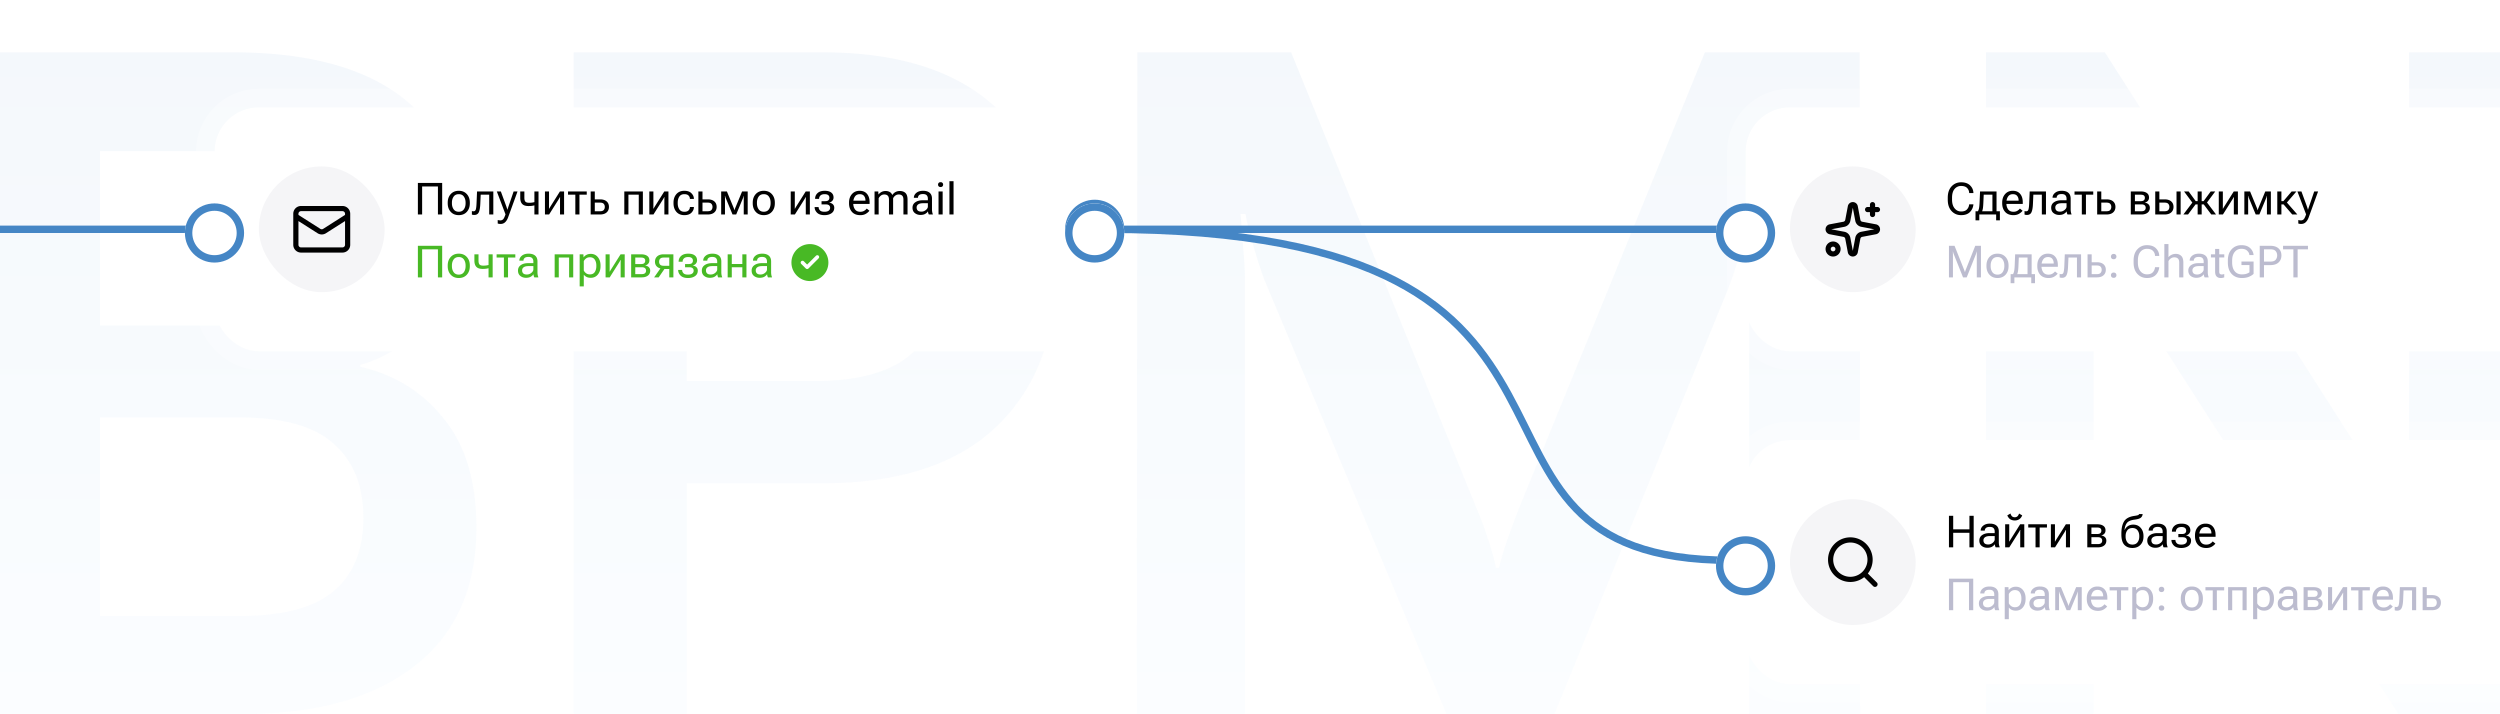 <svg xmlns="http://www.w3.org/2000/svg" width="676" height="193" fill="none" viewBox="0 0 676 193"><g clip-path="url(#a)"><path fill="url(#b)" d="M-2.992 193V14.152h65.905q28.966 0 44.646 11.295 15.679 11.16 15.679 34.812 0 15.813-7.308 25.512-7.175 9.7-18.47 12.889v.531q13.952 3.189 22.589 14.085 8.769 10.762 8.769 29.365 0 24.448-16.742 37.47Q95.467 193.001 66.501 193zm30.03-26.442h37.735q17.673 0 25.512-6.776 7.972-6.777 7.972-19.666 0-13.022-7.972-20.064-7.839-7.175-25.512-7.175H27.037zm0-78.528h33.75q17.671 0 25.112-5.98 7.44-6.111 7.441-18.336-.133-11.826-7.44-17.273-7.309-5.58-24.848-5.581H27.037zM155.126 193V14.152h67.234q31.093 0 47.17 15.148 16.21 15.147 16.211 42.652 0 27.771-16.211 43.317-16.077 15.414-47.17 15.413h-36.673V193zm30.561-89.955h34.281q19.134 0 27.24-8.106t8.105-22.854q0-13.952-8.105-21.924-7.972-7.973-27.24-8.105h-34.281zM307.4 193l.133-178.848h41.589l50.36 123.838a78 78 0 0 1 2.79 7.574 65 65 0 0 1 2.259 7.973h.797a85 85 0 0 1 2.392-7.973q1.328-3.72 2.79-7.574l50.492-123.838h41.855L502.99 193h-30.029V77.533q0-3.853.398-8.903.4-5.049.797-9.035h-1.328q-.798 3.986-2.392 9.035-1.462 5.05-2.923 8.903L420.343 193H391.11L341.947 75.806q-1.461-3.855-3.056-9.434-1.594-5.581-2.126-8.504h-1.329q.267 2.79.665 8.504.531 5.58.531 9.434V193zm229.606 0V14.152h32.155l74.675 116.929q2.259 3.454 4.252 7.84 1.993 4.251 3.322 7.839l1.195-.133q-.663-3.853-.93-8.504a157 157 0 0 1-.265-8.637V14.152h29.099V193h-32.023L573.679 76.071q-2.127-3.322-4.252-7.44-1.993-4.253-3.322-7.973h-1.196q.664 3.985.93 8.77.266 4.65.266 8.504V193z" opacity=".06"/><path stroke="#4586c5" stroke-linecap="round" stroke-width="2" d="M299 62h166M-33 62h166M299 62c152.5 0 81.5 89.5 169 89.5"/><rect width="238" height="66" x="58" y="29" fill="#fff" rx="12"/><rect width="243" height="71" x="55.5" y="26.5" stroke="#fff" stroke-opacity=".3" stroke-width="5" rx="14.5"/><path fill="#000" d="M112.996 58v-8.531h6.568V58h-1.148v-7.576h-4.271V58zm8.068-3.023v-.188q0-1.412.815-2.303.814-.896 2.174-.896t2.174.896q.814.891.814 2.303v.188q0 1.411-.814 2.308-.815.89-2.174.89-1.36 0-2.174-.89-.815-.896-.815-2.308m1.137-.188v.188q0 .954.463 1.617.469.662 1.389.662t1.383-.662q.462-.662.462-1.617v-.188q0-.96-.462-1.623-.463-.662-1.383-.662t-1.389.662q-.463.662-.463 1.623m7.781-2.145-.111 2.485q-.065 1.575-.41 2.285-.34.71-1.225.709-.204 0-.369-.03a1 1 0 0 1-.269-.075v-.961a1 1 0 0 0 .205.058q.111.018.24.018.452 0 .603-.457.159-.463.211-1.7l.135-3.21h4.401V58h-1.114v-5.355zm4.6 7.794v-.95a2.7 2.7 0 0 0 .721.106q.421 0 .72-.282.3-.274.663-1.347v-.006l-2.35-6.193h1.09l1.494 4.084q.082.234.146.45.07.212.118.405h.035q.046-.194.117-.404.077-.217.152-.451l1.395-4.084h1.055l-2.561 7.054q-.305.82-.803 1.278-.492.457-1.213.457-.24 0-.427-.03a2 2 0 0 1-.352-.087m7.207-6.967q0 .767.287 1.066.293.293.996.293.563 0 1.002-.082t.985-.217v.885q-.516.111-.973.205-.451.094-1.19.094-1.165 0-1.693-.563-.527-.562-.527-1.681v-1.705h1.113zm3.826-1.705V58h-1.113v-6.234zm1.74 6.234v-6.234h1.102v3.867q0 .176-.006.398 0 .223-.006.399h.053l.182-.323q.105-.175.222-.357l2.508-3.984h1.119V58h-1.101v-3.861a16 16 0 0 1 .023-.82h-.07a8 8 0 0 1-.182.34 5 5 0 0 1-.217.363L148.475 58zm6.241-5.355v-.88h5.062v.88h-1.974V58h-1.114v-5.355zm7.236-.88v2.145h1.412q1.16 0 1.787.55.627.546.627 1.483 0 .933-.627 1.495-.627.561-1.787.562h-2.525v-6.234zm1.412 3.024h-1.412v2.332h1.412q.715 0 1.002-.334.293-.333.293-.844 0-.504-.293-.826-.287-.328-1.002-.328m6.568-3.023h5.022V58h-1.113v-5.355h-2.795V58h-1.114zM175.574 58v-6.234h1.102v3.867q0 .176-.006.398 0 .223-.006.399h.053l.181-.323q.106-.175.223-.357l2.508-3.984h1.119V58h-1.102v-3.861q0-.175.006-.405.012-.233.018-.416h-.07a9 9 0 0 1-.399.704L176.693 58zm6.545-3.023v-.188q0-1.412.779-2.303.78-.896 2.151-.896 1.266 0 1.922.674.656.667.656 1.494v.03h-1.078v-.03q0-.493-.358-.873-.357-.381-1.142-.381-.92 0-1.36.662-.433.662-.433 1.623v.188q0 .96.433 1.623.44.662 1.36.662.785 0 1.142-.381.358-.381.358-.879v-.03h1.078v.03q0 .832-.656 1.506-.656.668-1.922.668-1.371 0-2.151-.89-.779-.898-.779-2.31m7.834-3.211v2.144h1.412q1.16 0 1.787.55.627.546.627 1.483 0 .933-.627 1.495-.627.561-1.787.562h-2.525v-6.234zm1.412 3.023h-1.412v2.332h1.412q.716 0 1.002-.334.293-.333.293-.844 0-.504-.293-.826-.286-.328-1.002-.328M195.004 58v-6.234h1.547l1.769 4.294q.141.346.182.481.041.13.07.275h.059q.029-.146.064-.275.042-.135.188-.469l1.781-4.306h1.512V58h-1.067v-4.242q0-.353.006-.504.012-.152.024-.27h-.053q-.03.117-.076.27-.041.147-.182.486L199.064 58h-.984l-1.769-4.277a6 6 0 0 1-.17-.463 7 7 0 0 1-.077-.276h-.058q.012.117.023.27.012.147.006.463V58zm8.537-3.023v-.188q0-1.412.814-2.303.815-.896 2.174-.896 1.36 0 2.174.896.815.891.815 2.303v.188q0 1.411-.815 2.308-.814.89-2.174.89t-2.174-.89q-.814-.896-.814-2.308m1.137-.188v.188q0 .954.463 1.617.468.662 1.388.662.921 0 1.383-.662.463-.662.463-1.617v-.188q0-.96-.463-1.623-.462-.662-1.383-.662-.92 0-1.388.662-.463.662-.463 1.623M213.812 58v-6.234h1.102v3.867q0 .176-.006.398 0 .223-.006.399h.053l.182-.323q.105-.175.222-.357l2.508-3.984h1.119V58h-1.101v-3.861a16 16 0 0 1 .023-.82h-.07a8 8 0 0 1-.182.34 5 5 0 0 1-.217.363L214.932 58zm9.124.176q-1.349 0-2.004-.662-.657-.669-.657-1.489v-.029h1.079v.03q0 .468.357.855.357.38 1.225.38.744 0 1.136-.286a.95.95 0 0 0 .393-.803.83.83 0 0 0-.287-.662q-.281-.246-.944-.246h-1.089v-.867h.978q.609 0 .873-.24.27-.247.27-.669 0-.48-.323-.732-.321-.252-.937-.252-.774 0-1.149.357-.375.358-.375.88v.029h-1.078v-.03q0-.926.674-1.535.674-.615 1.928-.615 1.148 0 1.764.48.621.48.621 1.342 0 .493-.323.873-.316.375-.855.492v.018q.645.093 1.008.457.363.357.363.92 0 .96-.744 1.482t-1.904.522m6.644-3.2v-.187q0-1.412.785-2.303.786-.896 2.08-.896 1.296 0 1.993.838.703.831.703 2.256v.457h-4.875v-.885h3.75v-.088q0-.703-.381-1.184-.381-.48-1.16-.48-.873 0-1.319.662-.44.662-.439 1.623v.188q0 .96.463 1.623.469.662 1.447.662.603 0 1.037-.258t.703-.61l.721.58q-.299.44-.932.82-.627.382-1.529.382-1.476 0-2.262-.89-.785-.898-.785-2.31M236.477 58v-6.234h1.007l.047.808h.035q.34-.433.821-.68.48-.245 1.072-.246.639 0 1.102.252.462.247.703.803h.035q.398-.557.885-.803a2.4 2.4 0 0 1 1.119-.252q.984 0 1.541.545.556.54.556 1.817V58h-1.113v-4.002q0-.756-.328-1.084t-.932-.328q-.52 0-.914.287a2.06 2.06 0 0 0-.615.738V58h-1.119v-4.002q0-.756-.328-1.084-.329-.328-.926-.328-.522 0-.914.287a2.1 2.1 0 0 0-.621.738V58zm10.265-1.834q0-.95.762-1.476.768-.534 1.951-.534h1.441v-.445q0-.55-.298-.89-.3-.346-1.026-.346t-1.043.293a.9.9 0 0 0-.31.68v.029h-1.108v-.03q0-.745.674-1.3.674-.557 1.817-.557 1.148 0 1.775.533.633.533.633 1.588v2.883q0 .381.058.72.059.334.17.592V58h-1.078a1.7 1.7 0 0 1-.158-.387 2.6 2.6 0 0 1-.082-.474q-.223.387-.727.685-.497.294-1.289.293-.896 0-1.529-.504t-.633-1.447m1.113-.059q0 .528.317.827.316.293.978.293.669 0 1.207-.446.54-.445.539-.943v-.885h-1.324q-.843 0-1.283.31a.99.99 0 0 0-.434.844M253.779 58v-6.234h1.114V58zm-.129-8.086q0-.276.176-.463.181-.193.51-.193.328 0 .504.193a.64.64 0 0 1 .181.463q0 .282-.181.475-.175.187-.504.187-.328 0-.51-.187a.68.68 0 0 1-.176-.475M256.727 58v-9h1.113v9z"/><path fill="#48b925" d="M112.996 75v-8.531h6.568V75h-1.148v-7.576h-4.271V75zm8.068-3.023v-.188q0-1.412.815-2.303.814-.896 2.174-.896t2.174.896q.814.891.814 2.303v.188q0 1.411-.814 2.308-.815.89-2.174.89-1.36 0-2.174-.89-.815-.896-.815-2.308m1.137-.188v.188q0 .954.463 1.617.469.662 1.389.662t1.383-.662q.462-.662.462-1.617v-.188q0-.96-.462-1.623-.463-.662-1.383-.662t-1.389.662q-.463.661-.463 1.623m7.19-1.318q0 .767.287 1.066.292.293.996.293.563 0 1.002-.082t.984-.217v.885q-.516.111-.972.205-.452.094-1.19.094-1.166 0-1.693-.563t-.528-1.681v-1.705h1.114zm3.826-1.705V75h-1.113v-6.234zm1.066.878v-.878h5.063v.878h-1.975V75h-1.113v-5.356zm5.783 3.522q0-.95.762-1.477.768-.533 1.951-.533h1.442v-.445q0-.55-.299-.89-.298-.346-1.026-.346-.727 0-1.042.293a.9.9 0 0 0-.311.68v.029h-1.107v-.03q0-.745.673-1.3.674-.557 1.817-.557 1.148 0 1.775.533.633.533.633 1.588v2.883q0 .381.059.72.058.334.169.592V75h-1.078a1.7 1.7 0 0 1-.158-.387 2.6 2.6 0 0 1-.082-.474q-.222.387-.726.685-.498.293-1.289.293-.897 0-1.53-.504t-.633-1.447m1.114-.059q0 .528.316.827.316.293.979.293.667 0 1.207-.446.539-.445.539-.943v-.885h-1.325q-.843 0-1.283.31a.98.98 0 0 0-.433.844m8.8-4.341h5.022V75h-1.113v-5.356h-2.795V75h-1.114zm6.762 8.671v-8.671h1.008l.047.808h.035q.24-.38.738-.65.504-.276 1.172-.276 1.202 0 1.922.891.721.885.721 2.25v.188q0 1.359-.721 2.25-.72.89-1.922.89-.668 0-1.137-.234a2.04 2.04 0 0 1-.75-.621v3.175zm1.113-4.3q.188.41.61.738.428.322 1.031.322.909 0 1.33-.638.422-.645.422-1.582v-.188q0-.943-.422-1.582-.421-.645-1.33-.644-.603 0-1.031.328a1.94 1.94 0 0 0-.61.738zM163.75 75v-6.234h1.102v3.867q0 .176-.006.398 0 .223-.006.399h.053l.181-.323q.106-.176.223-.357l2.508-3.984h1.119V75h-1.102v-3.861q0-.175.006-.405.012-.234.018-.416h-.071a8 8 0 0 1-.398.704L164.869 75zm6.914 0v-6.234h2.69q1.037 0 1.634.416.604.41.604 1.248 0 .526-.317.879-.31.351-.837.468v.018q.644.094 1.007.457.369.363.369.932 0 .861-.626 1.341-.627.475-1.653.475zm1.113-3.603h1.577q.591 0 .849-.24.264-.248.264-.669 0-.415-.264-.627-.258-.21-.849-.217h-1.577zm0 2.724h1.758q.599 0 .879-.252.281-.258.281-.685 0-.417-.281-.668-.275-.252-.879-.252h-1.758zm6.328.879h-1.23l1.869-2.66 1.125.1zm2.866 0v-2.256h-1.412l-.106-.07q-1.131 0-1.74-.516t-.609-1.394q0-.909.615-1.453.615-.546 1.758-.545h2.607V75zm-1.494-3.135h1.494v-2.22h-1.494q-.692 0-.973.316-.281.315-.281.803 0 .486.275.797.282.304.979.304m6.556 3.31q-1.347 0-2.004-.661-.656-.669-.656-1.489v-.029h1.078v.03q0 .468.358.855.357.38 1.224.38.744 0 1.137-.286a.95.95 0 0 0 .392-.803q0-.417-.287-.662-.281-.246-.943-.246h-1.09v-.867h.979q.609 0 .873-.24.269-.248.269-.669 0-.48-.322-.732t-.937-.252q-.774 0-1.149.357-.375.358-.375.88v.028h-1.078v-.029q0-.926.674-1.535.674-.615 1.928-.615 1.148 0 1.763.48.621.48.621 1.342 0 .493-.322.873-.317.375-.855.492v.018q.644.094 1.007.457.364.357.364.92 0 .96-.744 1.482-.745.522-1.905.522m3.744-2.009q0-.95.762-1.477.768-.533 1.951-.533h1.442v-.445q0-.55-.299-.89-.298-.346-1.026-.346-.726 0-1.043.293a.9.9 0 0 0-.31.68v.029h-1.108v-.03q0-.745.674-1.3.674-.557 1.817-.557 1.148 0 1.775.533.633.533.633 1.588v2.883q0 .381.059.72.058.334.169.592V75h-1.078a1.7 1.7 0 0 1-.158-.387 2.6 2.6 0 0 1-.082-.474q-.223.387-.726.685-.499.293-1.29.293-.896 0-1.529-.504t-.633-1.447m1.114-.059q0 .528.316.827.316.293.979.293.667 0 1.207-.446.539-.445.539-.943v-.885h-1.325q-.843 0-1.283.31a.98.98 0 0 0-.433.844m5.871-4.341h1.113v2.619h2.854v-2.62h1.113V75h-1.113v-2.736h-2.854V75h-1.113zm6.48 4.4q0-.95.762-1.477.768-.533 1.951-.533h1.441v-.445q0-.55-.298-.89-.3-.346-1.026-.346t-1.043.293a.9.9 0 0 0-.31.68v.029h-1.108v-.03q0-.745.674-1.3.674-.557 1.817-.557 1.148 0 1.775.533.633.533.633 1.588v2.883q0 .381.058.72.059.334.17.592V75h-1.078a1.7 1.7 0 0 1-.158-.387 2.6 2.6 0 0 1-.082-.474q-.223.387-.727.685-.497.293-1.289.293-.896 0-1.529-.504t-.633-1.447m1.113-.059q0 .528.317.827.316.293.978.293.669 0 1.207-.446.54-.445.539-.943v-.885h-1.324q-.843 0-1.283.31a.99.99 0 0 0-.434.844"/><circle cx="219" cy="71" r="5" fill="#48b925"/><path stroke="#fff" stroke-linecap="round" stroke-linejoin="round" d="m221 69.5-2.75 2.75L217 71"/><rect width="34" height="34" x="70" y="45" fill="#f5f5f7" rx="17"/><path stroke="#000" stroke-linecap="round" stroke-linejoin="round" stroke-width="1.4" d="m94 58.498-6.294 4.01a1.4 1.4 0 0 1-1.406 0l-6.3-4.01m1.4-2.1h11.2a1.4 1.4 0 0 1 1.4 1.4v8.4a1.4 1.4 0 0 1-1.4 1.4H81.4a1.4 1.4 0 0 1-1.4-1.4v-8.4a1.4 1.4 0 0 1 1.4-1.4"/><circle cx="296" cy="62" r="7" fill="#fff" stroke="#4586c5" stroke-width="2"/><g filter="url(#c)"><circle cx="296" cy="62" r="8" fill="#fff"/><circle cx="296" cy="62" r="7" stroke="#4586c5" stroke-width="2"/></g><g filter="url(#d)"><circle cx="58" cy="62" r="8" fill="#fff"/><circle cx="58" cy="62" r="7" stroke="#4586c5" stroke-width="2"/></g><rect width="238" height="66" x="472" y="29" fill="#fff" rx="12"/><rect width="243" height="71" x="469.5" y="26.5" stroke="#fff" stroke-opacity=".3" stroke-width="5" rx="14.5"/><path fill="#000" d="M526.674 53.992v-.515q0-1.975 1.031-3.077 1.032-1.107 2.584-1.107 1.559 0 2.42.838t.902 2.021v.059h-1.148v-.059a1.9 1.9 0 0 0-.557-1.318q-.526-.55-1.617-.55a2.23 2.23 0 0 0-1.764.808q-.691.802-.691 2.385v.515q0 1.495.691 2.344.692.85 1.764.85 1.049 0 1.57-.551.522-.556.598-1.319l.006-.058h1.148l-.006.058a3.3 3.3 0 0 1-.937 2.022q-.82.838-2.379.838-1.552 0-2.584-1.102-1.03-1.107-1.031-3.082m13.084 5.59V58h-4.559v1.582h-1.019v-2.46h6.591v2.46zm-3.363-6.937-.094 2.12q-.046 1.08-.129 1.588a3.5 3.5 0 0 1-.24.856h-1.161q.211-.28.334-.809.13-.533.182-1.775l.117-2.86h4.459V58h-1.113v-5.355zm4.998 2.332v-.188q0-1.412.785-2.303.785-.896 2.08-.896t1.992.838q.703.831.703 2.256v.457h-4.875v-.885h3.75v-.088q0-.703-.381-1.184-.38-.48-1.16-.48-.873 0-1.318.662-.44.662-.44 1.623v.188q0 .96.463 1.623.47.662 1.447.662.605 0 1.038-.258t.703-.61l.72.58q-.298.44-.931.82-.627.382-1.53.382-1.476 0-2.261-.89-.785-.898-.785-2.31m8.425-2.332-.111 2.484q-.065 1.575-.41 2.285-.34.71-1.225.709-.205 0-.369-.03a1 1 0 0 1-.269-.075v-.961a1 1 0 0 0 .205.058q.111.018.24.018.452 0 .603-.457.159-.463.211-1.7l.135-3.21h4.401V58h-1.114v-5.355zm4.823 3.521q0-.95.761-1.476.767-.534 1.952-.534h1.441v-.445q0-.55-.299-.89-.299-.346-1.025-.346-.727 0-1.043.293a.9.9 0 0 0-.311.68v.029h-1.107v-.03q0-.745.674-1.3.673-.557 1.816-.557 1.148 0 1.775.533.633.533.633 1.588v2.883q0 .381.059.72.058.334.17.592V58h-1.078a1.7 1.7 0 0 1-.159-.387 2.6 2.6 0 0 1-.082-.474q-.222.387-.726.685-.498.294-1.289.293-.897 0-1.53-.504-.632-.504-.632-1.447m1.113-.059q0 .528.316.827.316.293.979.293.667 0 1.207-.446.539-.445.539-.943v-.885h-1.324q-.845 0-1.283.31a.98.98 0 0 0-.434.844m5.197-3.462v-.88h5.063v.88h-1.975V58h-1.113v-5.355zm7.237-.88v2.145h1.412q1.16 0 1.787.55.627.546.627 1.483 0 .933-.627 1.495-.627.561-1.787.562h-2.526v-6.234zm1.412 3.024h-1.412v2.332h1.412q.714 0 1.002-.334.293-.333.293-.844 0-.504-.293-.826-.288-.328-1.002-.328M576.168 58v-6.234h2.689q1.038 0 1.635.416.604.41.604 1.248 0 .526-.317.879-.31.351-.838.468v.018q.645.093 1.008.457.369.363.369.932 0 .861-.627 1.341-.626.475-1.652.475zm1.113-3.603h1.576q.592 0 .85-.24.264-.247.264-.669 0-.415-.264-.627-.258-.21-.85-.216h-1.576zm0 2.724h1.758q.598 0 .879-.252.28-.258.281-.685 0-.416-.281-.668-.276-.252-.879-.252h-1.758zm6.61-5.355v2.144h1.412q1.16 0 1.787.55.627.546.627 1.483 0 .933-.627 1.495-.627.561-1.787.562h-2.526v-6.234zm1.412 3.023h-1.412v2.332h1.412q.714 0 1.002-.334.293-.333.293-.844 0-.504-.293-.826-.288-.328-1.002-.328M588.531 58v-6.234h1.114V58zm6.803 0h-1.09v-6.234h1.09zm2.596 0-2.116-2.83.733-.71 2.672 3.54zm-3.141-3.615h1.066l1.922-2.62h1.225l-2.607 3.499h-1.606zM591.643 58h-1.26l2.66-3.527.697.715zm3.146-3.615v.879h-1.623l-2.596-3.498h1.242l1.911 2.619zM599.957 58v-6.234h1.102v3.867q0 .176-.006.398 0 .223-.006.399h.053l.181-.323q.106-.175.223-.357l2.508-3.984h1.119V58h-1.102v-3.861q0-.175.006-.405.012-.233.018-.416h-.071a8 8 0 0 1-.398.704L601.076 58zm6.914 0v-6.234h1.547l1.77 4.294q.14.346.181.481.041.13.07.275h.059a5 5 0 0 1 .064-.275q.042-.135.188-.469l1.781-4.306h1.512V58h-1.066v-4.242q0-.353.005-.504.012-.152.024-.27h-.053a5 5 0 0 1-.258.756L610.932 58h-.985l-1.769-4.277a6 6 0 0 1-.17-.463 6 6 0 0 1-.076-.276h-.059q.012.117.023.27.012.147.006.463V58zm12.955 0-2.461-2.86.692-.738L621.203 58zm-3.492-3.615h1.096l2.232-2.62h1.295l-3.012 3.499h-1.611zm.557-2.62V58h-1.114v-6.234zm4.57 8.673v-.95a2.7 2.7 0 0 0 .721.106q.421 0 .72-.282.3-.274.662-1.347v-.006l-2.349-6.193h1.09l1.494 4.084q.082.234.146.45.07.212.117.405h.036q.046-.194.117-.404.076-.217.152-.451l1.395-4.084h1.054l-2.56 7.054q-.305.82-.803 1.278-.492.457-1.213.457-.24 0-.428-.03a2 2 0 0 1-.351-.087"/><path fill="#bcbccf" d="M526.996 75v-8.531h1.512l2.531 6.334q.07.175.135.369.07.188.123.363h.047a9 9 0 0 1 .252-.732l2.513-6.334h1.536V75h-1.12v-6.176q0-.176.006-.392.012-.224.035-.399h-.052a7 7 0 0 1-.123.399 6 6 0 0 1-.141.392L531.801 75h-.996l-2.467-6.176a10 10 0 0 1-.147-.392 3 3 0 0 1-.099-.399h-.059q.024.175.029.399.012.216.012.392V75zm10.143-3.023v-.188q0-1.412.814-2.303.815-.896 2.174-.896 1.36 0 2.174.896.814.891.814 2.303v.188q0 1.411-.814 2.308-.815.89-2.174.89-1.36 0-2.174-.89-.814-.896-.814-2.308m1.136-.188v.188q0 .954.463 1.617.47.662 1.389.662.92 0 1.383-.662t.463-1.617v-.188q0-.96-.463-1.623-.463-.662-1.383-.662t-1.389.662q-.462.661-.463 1.623m10.975 4.793V75h-4.559v1.582h-1.019v-2.46h6.592v2.46zm-3.363-6.937-.094 2.12q-.047 1.08-.129 1.588a3.5 3.5 0 0 1-.24.856h-1.16q.21-.28.334-.809.129-.533.181-1.775l.117-2.86h4.459V75h-1.113v-5.356zm4.998 2.332v-.188q0-1.412.785-2.303.785-.896 2.08-.896t1.992.838q.703.831.703 2.256v.457h-4.875v-.885h3.75v-.088q0-.703-.381-1.184-.38-.48-1.16-.48-.873 0-1.318.662-.44.661-.44 1.623v.188q0 .96.463 1.623.469.662 1.448.662.603 0 1.037-.258t.703-.61l.721.58q-.3.44-.932.82-.627.382-1.529.382-1.478 0-2.262-.89-.785-.898-.785-2.31m8.426-2.333-.112 2.485q-.064 1.575-.41 2.285-.34.71-1.225.709-.204 0-.369-.03a1 1 0 0 1-.269-.075v-.961a1 1 0 0 0 .205.058q.111.018.24.018.451 0 .604-.457.157-.463.211-1.7l.134-3.21h4.401V75h-1.114v-5.356zm6.275-.878v2.144h1.412q1.16 0 1.787.55.627.546.627 1.483 0 .932-.627 1.495-.627.561-1.787.562h-2.525v-6.234zm1.412 3.023h-1.412v2.332h1.412q.716 0 1.002-.334.293-.334.293-.844 0-.504-.293-.826-.286-.328-1.002-.328m3.803 2.625q0-.293.187-.504.194-.21.551-.21t.551.21a.72.72 0 0 1 .193.504.72.72 0 0 1-.193.504q-.194.21-.551.21t-.551-.21a.73.73 0 0 1-.187-.504m0-5.033q0-.292.187-.504.194-.21.551-.211.357 0 .551.211a.72.72 0 0 1 .193.504.72.72 0 0 1-.193.504q-.194.21-.551.21t-.551-.21a.73.73 0 0 1-.187-.504m6.123 1.611v-.515q0-1.975 1.031-3.077 1.032-1.107 2.584-1.107 1.559 0 2.42.838.861.837.902 2.021v.059h-1.148v-.059a1.9 1.9 0 0 0-.557-1.318q-.526-.55-1.617-.55a2.23 2.23 0 0 0-1.764.808q-.691.802-.691 2.385v.515q0 1.494.691 2.344.692.85 1.764.85 1.049 0 1.57-.551.522-.556.598-1.319l.006-.058h1.148l-.006.058a3.3 3.3 0 0 1-.937 2.022q-.82.838-2.379.838-1.552 0-2.584-1.102-1.03-1.107-1.031-3.082M585.238 75v-9h1.114v3.545q.339-.41.849-.65.51-.246 1.125-.247.909 0 1.477.545.574.54.574 1.817V75h-1.119v-4.002q0-.756-.346-1.084-.34-.328-.967-.328-.538 0-.949.287a2 2 0 0 0-.644.738V75zm6.481-1.834q0-.95.761-1.477.768-.533 1.952-.533h1.441v-.445q0-.55-.299-.89-.299-.346-1.025-.346-.727 0-1.043.293a.9.9 0 0 0-.311.68v.029h-1.107v-.03q0-.745.674-1.3.673-.557 1.816-.557 1.149 0 1.776.533.632.533.632 1.588v2.883q0 .381.059.72.059.334.17.592V75h-1.078a1.6 1.6 0 0 1-.158-.387 2.6 2.6 0 0 1-.083-.474q-.222.387-.726.685-.498.293-1.289.293-.897 0-1.529-.504-.633-.504-.633-1.447m1.113-.059q0 .528.316.827.317.293.979.293.668 0 1.207-.446.539-.445.539-.943v-.885h-1.324q-.844 0-1.283.31a.99.99 0 0 0-.434.844m5.004-3.486v-.855h3.609v.855zm1.131 3.832v-6.14h1.113v6.14q0 .41.164.586.17.176.533.176.164 0 .323-.035.163-.036.334-.094V75a2.594 2.594 0 0 1-.955.176q-.692 0-1.102-.416t-.41-1.307m3.445-2.46v-.516q0-1.975 1.031-3.077 1.032-1.107 2.637-1.107 1.506 0 2.344.78.837.778.937 1.84l.006.058h-1.148v-.059q-.024-.58-.569-1.107-.544-.528-1.576-.528-1.119 0-1.81.856-.692.85-.692 2.344v.515q0 1.494.692 2.35.691.85 1.945.85.655 0 1.137-.135.48-.135.908-.428v-1.957h-2.162v-.95h3.275v3.329q-.404.416-1.213.773-.808.352-1.945.352-1.734 0-2.766-1.102-1.03-1.107-1.031-3.082M611.031 75v-8.531h2.889q1.435 0 2.203.709.773.708.773 1.886t-.773 1.899q-.768.72-2.203.72h-1.74V75zm1.149-4.266h1.74q1.014 0 1.418-.486.41-.486.41-1.184 0-.697-.41-1.171-.404-.475-1.418-.475h-1.74zm5.156-3.316v-.95h6.738v.95h-2.795V75h-1.148v-7.582z"/><rect width="34" height="34" x="484" y="45" fill="#f5f5f7" rx="17"/><g clip-path="url(#e)"><path stroke="#000" stroke-linecap="round" stroke-linejoin="round" stroke-width="1.4" d="M506.334 55.334V58m1.333-1.333H505m-4.655-.79a.669.669 0 0 1 1.311 0l.7 3.705a1.33 1.33 0 0 0 1.063 1.062l3.705.701a.67.67 0 0 1 .545.655.67.67 0 0 1-.545.656l-3.705.7a1.33 1.33 0 0 0-1.063 1.063l-.7 3.705a.668.668 0 0 1-1.311 0l-.701-3.705a1.336 1.336 0 0 0-1.062-1.063l-3.706-.7a.664.664 0 0 1-.544-.656.66.66 0 0 1 .544-.655l3.706-.7a1.34 1.34 0 0 0 1.062-1.063zM497 67.333a1.333 1.333 0 1 1-2.667 0 1.333 1.333 0 0 1 2.667 0"/></g><g filter="url(#f)"><circle cx="472" cy="62" r="8" fill="#fff"/><circle cx="472" cy="62" r="7" stroke="#4586c5" stroke-width="2"/></g><rect width="238" height="66" x="472" y="119" fill="#fff" rx="12"/><rect width="243" height="71" x="469.5" y="116.5" stroke="#fff" stroke-opacity=".3" stroke-width="5" rx="14.5"/><path fill="#000" d="M526.996 148v-8.531h1.149v3.656h4.388v-3.656h1.149V148h-1.149v-3.926h-4.388V148zm8.215-1.834q0-.95.762-1.477.767-.533 1.951-.533h1.441v-.445q0-.55-.299-.891-.299-.345-1.025-.345t-1.043.293a.9.9 0 0 0-.31.679v.03h-1.108v-.03q0-.744.674-1.301t1.816-.556q1.149 0 1.776.533.633.534.633 1.588v2.883q0 .381.058.72.059.334.17.592V148h-1.078a1.7 1.7 0 0 1-.158-.387 2.5 2.5 0 0 1-.082-.474q-.223.386-.727.685-.498.293-1.289.293-.896 0-1.529-.504t-.633-1.447m1.113-.059q0 .528.317.827.317.293.978.293.668 0 1.207-.446.54-.445.539-.943v-.885h-1.324q-.843 0-1.283.311a.98.98 0 0 0-.434.843m5.871 1.893v-6.234h1.102v3.867q0 .176-.006.398 0 .223-.006.399h.053l.182-.323q.105-.175.222-.357l2.508-3.984h1.119V148h-1.101v-3.861q0-.176.005-.405.012-.234.018-.416h-.07a8 8 0 0 1-.399.703L543.314 148zm2.596-8.133q.422 0 .697-.234.282-.234.469-.768l.85.498q-.288.715-.821 1.049-.527.328-1.195.328-.68 0-1.201-.322-.516-.328-.815-1.055l.85-.515q.187.568.463.797.275.222.703.222m3.645 2.778v-.879h5.062v.879h-1.975V148h-1.113v-5.355zm6.123 5.355v-6.234h1.101v3.867q0 .176-.006.398 0 .223-.006.399h.053l.182-.323q.105-.175.222-.357l2.508-3.984h1.119V148h-1.101v-3.861a16 16 0 0 1 .023-.821h-.07a7 7 0 0 1-.182.34 6 6 0 0 1-.216.363L555.678 148zm9.843 0v-6.234h2.69q1.037 0 1.635.416.603.41.603 1.248 0 .526-.316.879-.311.351-.838.468v.018q.644.094 1.008.457.369.363.369.932 0 .861-.627 1.341-.627.475-1.653.475zm1.114-3.604h1.576q.592 0 .849-.24.264-.245.264-.668 0-.415-.264-.627-.257-.21-.849-.216h-1.576zm0 2.725h1.757q.598 0 .879-.252.282-.258.282-.685 0-.416-.282-.668-.274-.252-.879-.252h-1.757zm9.246-2.197v.187q0 .903.463 1.524.462.621 1.382.621.921 0 1.383-.621.47-.621.469-1.524v-.187q0-.903-.469-1.524-.462-.621-1.383-.621-.92 0-1.382.621-.463.621-.463 1.524m2.074-3.065q1.242 0 1.998.868.762.867.762 2.197v.187q0 1.354-.815 2.209-.814.856-2.174.856-1.4 0-2.197-.867-.79-.868-.791-2.795v-.194q0-2.144.727-3.322.726-1.177 2.666-1.477 1.037-.158 1.195-.263.164-.111.193-.258h.973q-.064.633-.504.996-.433.357-1.734.527-1.512.2-2.039.915-.522.709-.621 1.828h.064q.299-.663.891-1.032.591-.375 1.406-.375m3.785 4.307q0-.95.762-1.477.768-.533 1.951-.533h1.441v-.445q0-.55-.298-.891-.3-.345-1.026-.345t-1.043.293a.9.9 0 0 0-.31.679v.03h-1.108v-.03q0-.744.674-1.301t1.816-.556q1.149 0 1.776.533.633.534.633 1.588v2.883q0 .381.058.72.059.334.17.592V148h-1.078a1.7 1.7 0 0 1-.158-.387 2.6 2.6 0 0 1-.082-.474q-.223.386-.727.685-.497.293-1.289.293-.896 0-1.529-.504t-.633-1.447m1.113-.059q0 .528.317.827.317.293.978.293.669 0 1.207-.446.54-.445.539-.943v-.885h-1.324q-.843 0-1.283.311a.98.98 0 0 0-.434.843m8.08 2.069q-1.347 0-2.003-.662-.657-.669-.657-1.489v-.029h1.078v.029q0 .47.358.856.357.381 1.224.381.745 0 1.137-.287a.95.95 0 0 0 .393-.803.83.83 0 0 0-.287-.662q-.282-.246-.944-.246h-1.09v-.868h.979q.609 0 .873-.24.27-.245.27-.668 0-.48-.323-.732-.322-.252-.937-.252-.774 0-1.149.357-.375.358-.375.879v.03h-1.078v-.03q0-.926.674-1.535.674-.615 1.928-.615 1.148 0 1.763.48.621.481.622 1.342 0 .492-.323.873-.317.375-.855.492v.018q.644.094 1.008.457.363.357.363.92 0 .96-.744 1.482t-1.905.522m3.715-3.199v-.188q0-1.412.785-2.303.785-.896 2.081-.896t1.992.838q.702.831.703 2.256v.457h-4.875v-.885h3.75v-.088q0-.703-.381-1.184-.381-.48-1.16-.48-.873 0-1.319.662-.44.661-.439 1.623v.188q0 .96.463 1.623.468.662 1.447.662.604 0 1.037-.258.434-.258.703-.609l.721.58q-.299.44-.932.82-.626.381-1.529.381-1.476 0-2.262-.891-.785-.896-.785-2.308"/><path fill="#bcbccf" d="M526.996 165v-8.531h6.568V165h-1.148v-7.576h-4.271V165zm8.098-1.834q0-.95.761-1.477.768-.533 1.952-.533h1.441v-.445q0-.55-.299-.891-.299-.345-1.025-.345-.727 0-1.043.293a.9.9 0 0 0-.311.679v.03h-1.107v-.03q0-.744.674-1.301.673-.556 1.816-.556 1.149 0 1.776.533.632.534.632 1.588v2.883q0 .381.059.72.059.334.17.592V165h-1.078a1.6 1.6 0 0 1-.158-.387 2.6 2.6 0 0 1-.083-.474q-.222.386-.726.685-.498.293-1.289.293-.897 0-1.529-.504-.633-.504-.633-1.447m1.113-.059q0 .528.316.827.317.293.979.293.668 0 1.207-.446.539-.445.539-.943v-.885h-1.324q-.844 0-1.283.311a.98.98 0 0 0-.434.843m5.871 4.331v-8.672h1.008l.047.808h.035q.24-.38.738-.65.504-.276 1.172-.276 1.202 0 1.922.891.72.885.721 2.25v.188q0 1.359-.721 2.25-.72.89-1.922.89-.668 0-1.137-.234a2.03 2.03 0 0 1-.75-.621v3.176zm1.113-4.301q.188.41.61.738.428.322 1.031.322.909 0 1.33-.638.422-.645.422-1.582v-.188q0-.943-.422-1.582-.421-.645-1.33-.645-.603 0-1.031.329a1.93 1.93 0 0 0-.61.738zm5.555.029q0-.95.762-1.477.768-.533 1.951-.533h1.441v-.445q0-.55-.298-.891-.3-.345-1.026-.345t-1.043.293a.9.9 0 0 0-.31.679v.03h-1.108v-.03q0-.744.674-1.301t1.816-.556q1.149 0 1.776.533.633.534.633 1.588v2.883q0 .381.058.72.059.334.17.592V165h-1.078a1.7 1.7 0 0 1-.158-.387 2.6 2.6 0 0 1-.082-.474q-.223.386-.727.685-.497.293-1.289.293-.896 0-1.529-.504t-.633-1.447m1.113-.059q0 .528.317.827.317.293.978.293.669 0 1.207-.446.54-.445.539-.943v-.885h-1.324q-.843 0-1.283.311a.98.98 0 0 0-.434.843M555.73 165v-6.234h1.547l1.77 4.295q.14.345.182.48.04.13.07.275h.058q.03-.146.065-.275.041-.135.187-.469l1.782-4.306h1.511V165h-1.066v-4.242q0-.353.006-.504.011-.153.023-.27h-.053a5 5 0 0 1-.257.756l-1.764 4.26h-.984l-1.77-4.277a6 6 0 0 1-.17-.463 9 9 0 0 1-.076-.276h-.059q.012.117.024.27.012.147.006.463V165zm8.538-3.023v-.188q0-1.412.785-2.303.785-.896 2.08-.896t1.992.838q.703.831.703 2.256v.457h-4.875v-.885h3.75v-.088q0-.703-.381-1.184-.38-.48-1.16-.48-.873 0-1.318.662-.44.661-.44 1.623v.188q0 .96.463 1.623.47.662 1.447.662.604 0 1.038-.258.433-.258.703-.609l.72.58q-.298.44-.931.82-.627.381-1.53.381-1.476 0-2.261-.891-.785-.896-.785-2.308m6.175-2.332v-.879h5.063v.879h-1.975V165h-1.113v-5.355zm6.123 7.793v-8.672h1.008l.047.808h.035q.24-.38.739-.65.503-.276 1.171-.276 1.202 0 1.922.891.721.885.721 2.25v.188q0 1.359-.721 2.25-.72.89-1.922.89-.668 0-1.136-.234a2 2 0 0 1-.75-.621v3.176zm1.114-4.301q.188.41.609.738.428.322 1.031.322.909 0 1.33-.638.423-.645.422-1.582v-.188q0-.943-.422-1.582-.421-.645-1.33-.645-.603 0-1.031.329a1.9 1.9 0 0 0-.609.738zm6.058 1.277q0-.293.188-.504.193-.21.551-.211.357 0 .55.211a.72.72 0 0 1 .194.504.72.72 0 0 1-.194.504q-.193.211-.55.211t-.551-.211a.74.74 0 0 1-.188-.504m0-5.033q0-.292.188-.504.193-.211.551-.211.357 0 .55.211a.72.72 0 0 1 .194.504.72.72 0 0 1-.194.504q-.193.21-.55.211-.358 0-.551-.211a.74.74 0 0 1-.188-.504m5.948 2.596v-.188q0-1.412.814-2.303.815-.896 2.174-.896 1.36 0 2.174.896.814.891.814 2.303v.188q0 1.412-.814 2.308-.815.891-2.174.891-1.36 0-2.174-.891-.814-.896-.814-2.308m1.136-.188v.188q0 .954.463 1.617.47.662 1.389.662.92 0 1.383-.662.462-.663.463-1.617v-.188q0-.962-.463-1.623-.463-.662-1.383-.662t-1.389.662q-.462.661-.463 1.623m5.532-2.144v-.879h5.062v.879h-1.975V165h-1.113v-5.355zm6.123-.879h5.021V165h-1.113v-5.355h-2.795V165h-1.113zm6.761 8.672v-8.672h1.008l.047.808h.035q.24-.38.738-.65.504-.276 1.172-.276 1.202 0 1.922.891.721.885.721 2.25v.188q0 1.359-.721 2.25-.72.89-1.922.89-.668 0-1.136-.234a2 2 0 0 1-.75-.621v3.176zm1.114-4.301q.188.41.609.738.428.322 1.031.322.909 0 1.33-.638.423-.645.422-1.582v-.188q0-.943-.422-1.582-.421-.645-1.33-.645-.603 0-1.031.329a1.9 1.9 0 0 0-.609.738zm5.554.029q0-.95.762-1.477.768-.533 1.951-.533h1.442v-.445q0-.55-.299-.891-.3-.345-1.026-.345t-1.043.293a.9.9 0 0 0-.31.679v.03h-1.108v-.03q0-.744.674-1.301t1.817-.556q1.148 0 1.775.533.633.534.633 1.588v2.883q0 .381.058.72.059.334.17.592V165h-1.078a1.7 1.7 0 0 1-.158-.387 2.6 2.6 0 0 1-.082-.474q-.222.386-.727.685-.497.293-1.289.293-.896 0-1.529-.504t-.633-1.447m1.114-.059q0 .528.316.827.317.293.978.293.669 0 1.207-.446.54-.445.54-.943v-.885h-1.325q-.843 0-1.283.311a.98.98 0 0 0-.433.843m5.871 1.893v-6.234h2.689q1.037 0 1.635.416.603.41.603 1.248 0 .526-.316.879-.31.351-.838.468v.018q.645.094 1.008.457.369.363.369.932 0 .861-.627 1.341-.627.475-1.652.475zm1.113-3.604h1.576q.592 0 .85-.24.263-.245.263-.668 0-.415-.263-.627-.258-.21-.85-.216h-1.576zm0 2.725h1.758q.597 0 .879-.252.28-.258.281-.685 0-.416-.281-.668-.276-.252-.879-.252h-1.758zm5.496.879v-6.234h1.102v3.867q0 .176-.006.398 0 .223-.006.399h.053l.181-.323q.106-.175.223-.357l2.508-3.984h1.119V165h-1.102v-3.861q0-.176.006-.405.012-.234.018-.416h-.071a7 7 0 0 1-.181.34 6 6 0 0 1-.217.363L630.619 165zm6.24-5.355v-.879h5.063v.879h-1.975V165h-1.113v-5.355zm5.754 2.332v-.188q0-1.412.785-2.303.786-.896 2.08-.896 1.296 0 1.993.838.702.831.703 2.256v.457h-4.875v-.885h3.75v-.088q0-.703-.381-1.184-.381-.48-1.16-.48-.873 0-1.319.662-.44.661-.439 1.623v.188q0 .96.463 1.623.468.662 1.447.662.603 0 1.037-.258t.703-.609l.721.58q-.299.44-.932.82-.627.381-1.529.381-1.476 0-2.262-.891-.785-.896-.785-2.308m8.426-2.332-.111 2.484q-.064 1.576-.411 2.285-.339.71-1.224.709-.206 0-.369-.029a1 1 0 0 1-.27-.076v-.961a1 1 0 0 0 .205.058q.112.018.24.018.451 0 .604-.457.158-.463.211-1.699l.135-3.211h4.4V165h-1.113v-5.355zm6.275-.879v2.144h1.412q1.161 0 1.788.551.626.545.626 1.482 0 .931-.626 1.495-.627.561-1.788.562h-2.525v-6.234zm1.412 3.023h-1.412v2.332h1.412q.716 0 1.002-.334.293-.334.293-.844 0-.504-.293-.826-.287-.328-1.002-.328"/><rect width="34" height="34" x="484" y="135" fill="#f5f5f7" rx="17"/><path stroke="#000" stroke-linecap="round" stroke-linejoin="round" stroke-width="1.4" d="m507 158-2.893-2.893m1.56-3.774a5.334 5.334 0 1 1-10.668 0 5.334 5.334 0 0 1 10.668 0"/><g filter="url(#g)"><circle cx="472" cy="152" r="8" fill="#fff"/><circle cx="472" cy="152" r="7" stroke="#4586c5" stroke-width="2"/></g></g><defs><filter id="c" width="30" height="30" x="281" y="48" color-interpolation-filters="sRGB" filterUnits="userSpaceOnUse"><feFlood flood-opacity="0" result="BackgroundImageFix"/><feColorMatrix in="SourceAlpha" result="hardAlpha" values="0 0 0 0 0 0 0 0 0 0 0 0 0 0 0 0 0 0 127 0"/><feOffset dy="1"/><feGaussianBlur stdDeviation="3.5"/><feComposite in2="hardAlpha" operator="out"/><feColorMatrix values="0 0 0 0 0 0 0 0 0 0 0 0 0 0 0 0 0 0 0.12 0"/><feBlend in2="BackgroundImageFix" result="effect1_dropShadow_920_492"/><feBlend in="SourceGraphic" in2="effect1_dropShadow_920_492" result="shape"/></filter><filter id="d" width="30" height="30" x="43" y="48" color-interpolation-filters="sRGB" filterUnits="userSpaceOnUse"><feFlood flood-opacity="0" result="BackgroundImageFix"/><feColorMatrix in="SourceAlpha" result="hardAlpha" values="0 0 0 0 0 0 0 0 0 0 0 0 0 0 0 0 0 0 127 0"/><feOffset dy="1"/><feGaussianBlur stdDeviation="3.5"/><feComposite in2="hardAlpha" operator="out"/><feColorMatrix values="0 0 0 0 0 0 0 0 0 0 0 0 0 0 0 0 0 0 0.12 0"/><feBlend in2="BackgroundImageFix" result="effect1_dropShadow_920_492"/><feBlend in="SourceGraphic" in2="effect1_dropShadow_920_492" result="shape"/></filter><filter id="f" width="30" height="30" x="457" y="48" color-interpolation-filters="sRGB" filterUnits="userSpaceOnUse"><feFlood flood-opacity="0" result="BackgroundImageFix"/><feColorMatrix in="SourceAlpha" result="hardAlpha" values="0 0 0 0 0 0 0 0 0 0 0 0 0 0 0 0 0 0 127 0"/><feOffset dy="1"/><feGaussianBlur stdDeviation="3.5"/><feComposite in2="hardAlpha" operator="out"/><feColorMatrix values="0 0 0 0 0 0 0 0 0 0 0 0 0 0 0 0 0 0 0.12 0"/><feBlend in2="BackgroundImageFix" result="effect1_dropShadow_920_492"/><feBlend in="SourceGraphic" in2="effect1_dropShadow_920_492" result="shape"/></filter><filter id="g" width="30" height="30" x="457" y="138" color-interpolation-filters="sRGB" filterUnits="userSpaceOnUse"><feFlood flood-opacity="0" result="BackgroundImageFix"/><feColorMatrix in="SourceAlpha" result="hardAlpha" values="0 0 0 0 0 0 0 0 0 0 0 0 0 0 0 0 0 0 127 0"/><feOffset dy="1"/><feGaussianBlur stdDeviation="3.5"/><feComposite in2="hardAlpha" operator="out"/><feColorMatrix values="0 0 0 0 0 0 0 0 0 0 0 0 0 0 0 0 0 0 0.12 0"/><feBlend in2="BackgroundImageFix" result="effect1_dropShadow_920_492"/><feBlend in="SourceGraphic" in2="effect1_dropShadow_920_492" result="shape"/></filter><clipPath id="a"><path fill="#fff" d="M0 0h676v193H0z"/></clipPath><clipPath id="e"><path fill="#fff" d="M493 54h16v16h-16z"/></clipPath><linearGradient id="b" x1="339" x2="339" y1="0" y2="193" gradientUnits="userSpaceOnUse"><stop stop-color="#3e80c0"/><stop offset="1" stop-color="#b6dbff"/></linearGradient></defs></svg>